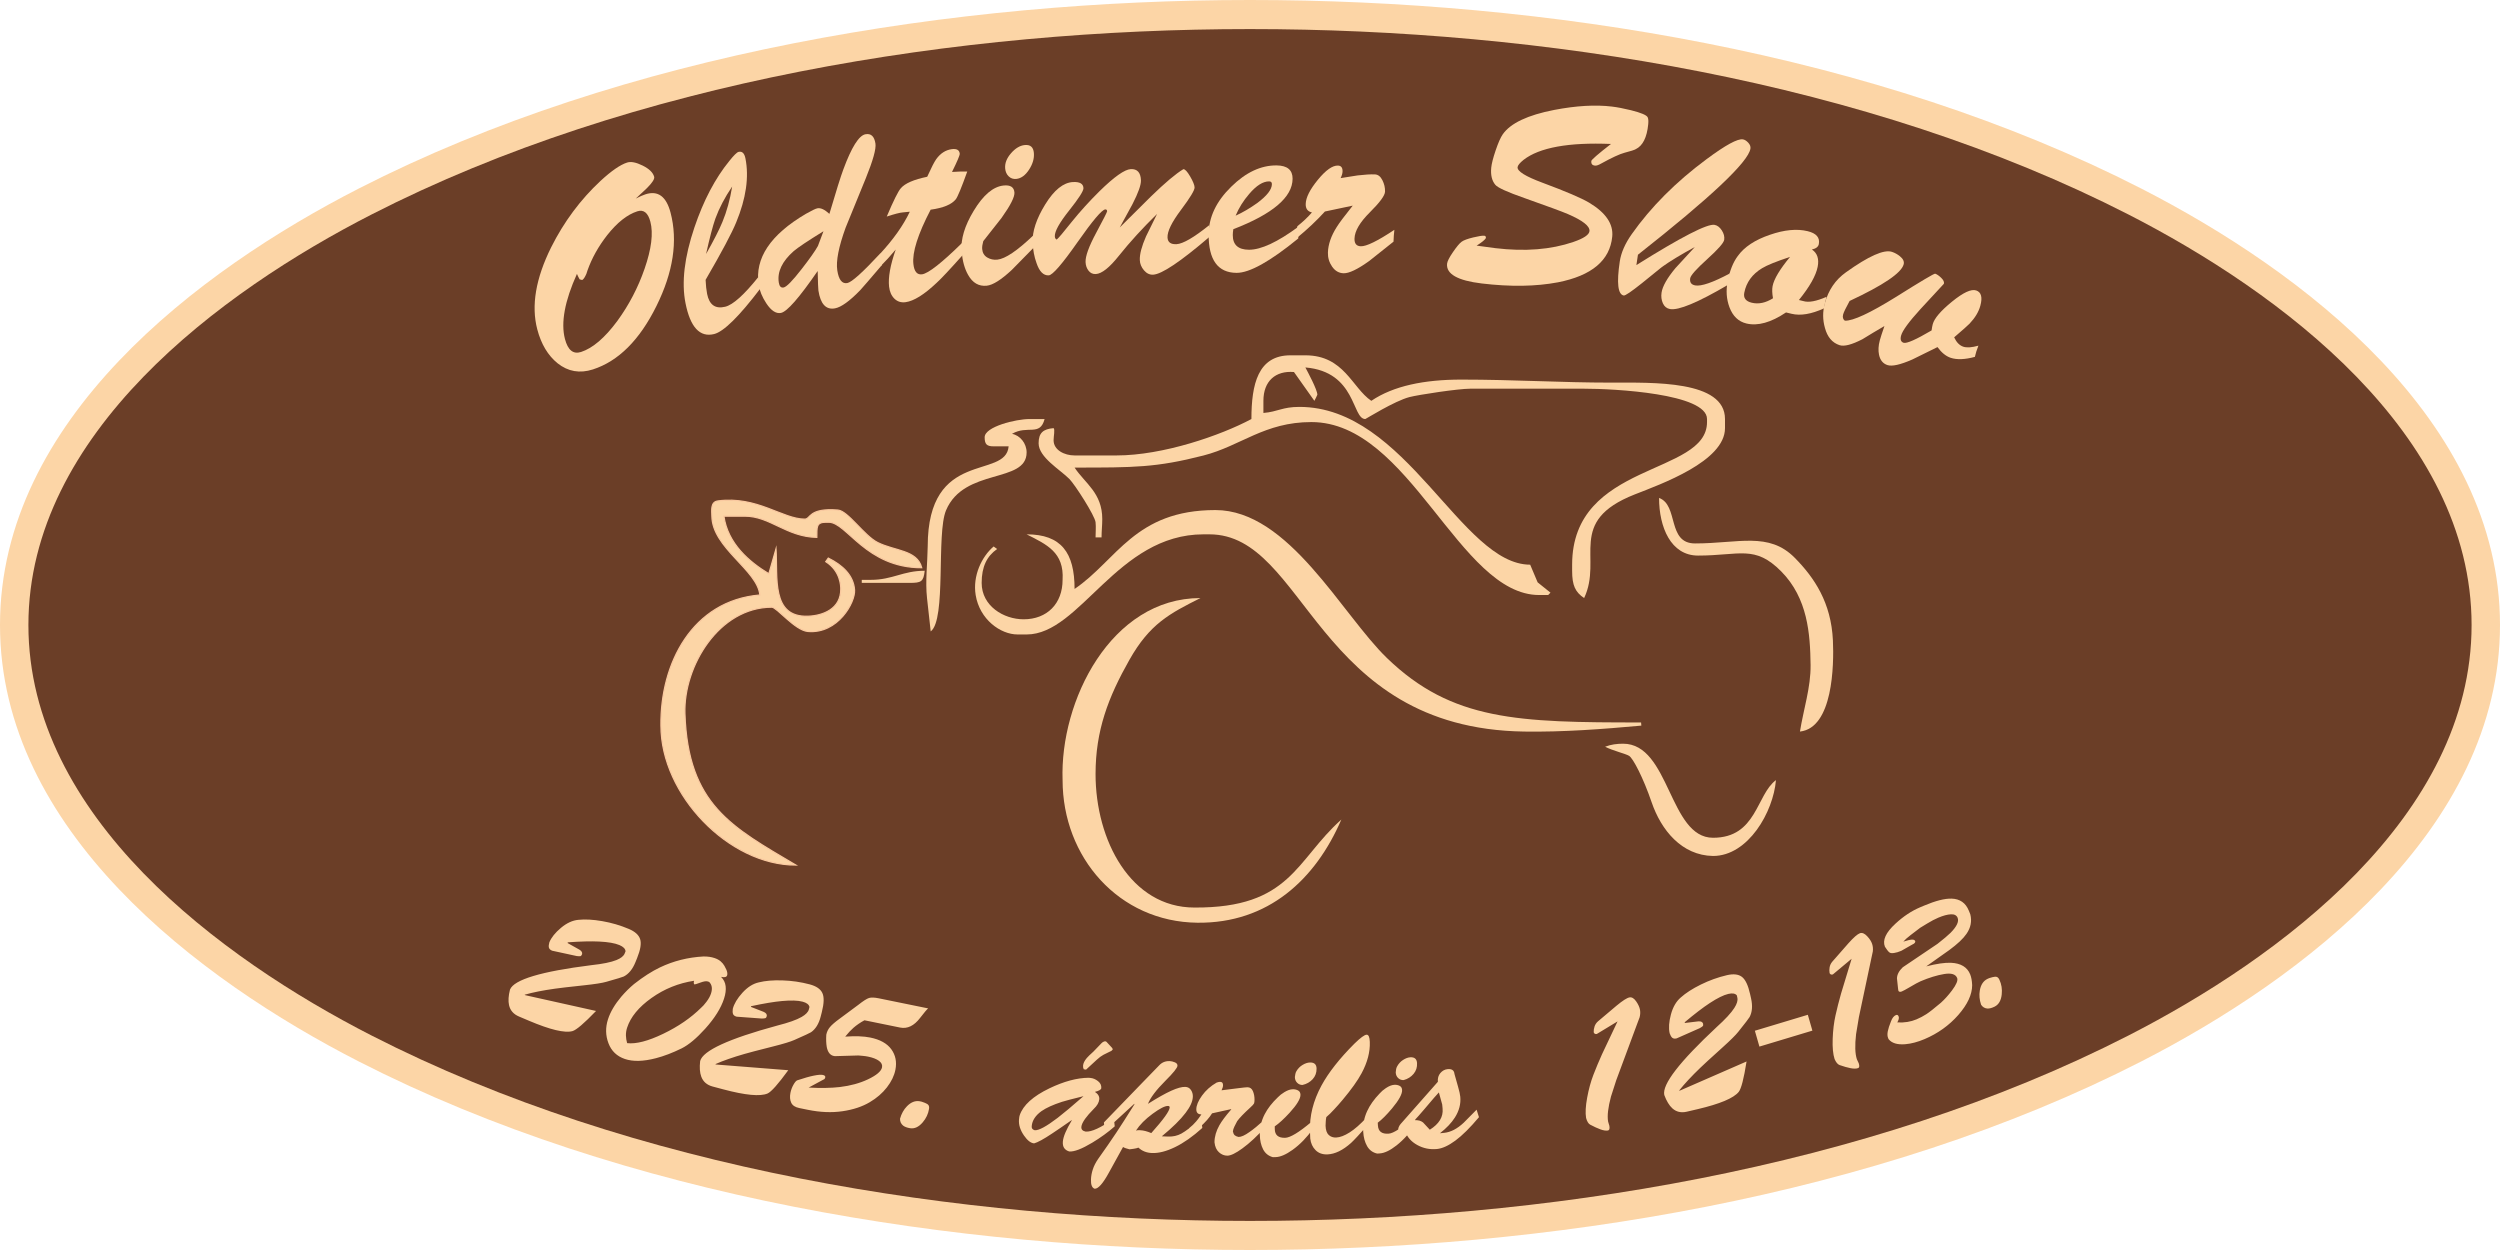 <?xml version="1.0" encoding="UTF-8"?>
<!DOCTYPE svg PUBLIC "-//W3C//DTD SVG 1.1//EN" "http://www.w3.org/Graphics/SVG/1.1/DTD/svg11.dtd">
<!-- Creator: CorelDRAW -->
<svg xmlns="http://www.w3.org/2000/svg" xml:space="preserve" width="150mm" height="75mm" version="1.1" style="shape-rendering:geometricPrecision; text-rendering:geometricPrecision; image-rendering:optimizeQuality; fill-rule:evenodd; clip-rule:evenodd"
viewBox="0 0 15000.02 7500.01"
 xmlns:xlink="http://www.w3.org/1999/xlink"
 xmlns:xodm="http://www.corel.com/coreldraw/odm/2003">
 <defs>
  <style type="text/css">
   <![CDATA[
    .str0 {stroke:#FAC9A0;stroke-width:7.62;stroke-miterlimit:22.926}
    .fil3 {fill:none}
    .fil1 {fill:#6B3E27}
    .fil0 {fill:#FCD5A6}
    .fil2 {fill:#FCD5A6;fill-rule:nonzero}
   ]]>
  </style>
 </defs>
 <g id="Layer_x0020_1">
  <path class="fil0" d="M7500.02 0c-1766.46,0 -3754.26,316.08 -5347.35,1131.16 -966.1,494.29 -2152.67,1389.15 -2152.67,2618.86 0,1229.71 1186.57,2124.55 2152.67,2618.84 1593.09,815.06 3580.88,1131.14 5347.35,1131.14 1766.45,0 3754.26,-316.08 5347.33,-1131.14 966.1,-494.29 2152.67,-1389.13 2152.67,-2618.84 0,-1229.71 -1186.57,-2124.57 -2152.67,-2618.86 -1593.07,-815.06 -3580.87,-1131.16 -5347.33,-1131.16z"/>
  <path class="fil1" d="M7500.02 174.42c1744.28,0 3700.43,309.14 5271.1,1112.74 904.11,462.56 2058.44,1312.46 2058.44,2462.86 0,1150.38 -1154.35,2000.27 -2058.44,2462.82 -1570.67,803.58 -3526.81,1112.74 -5271.1,1112.74 -1744.28,0 -3700.44,-309.16 -5271.12,-1112.74 -904.09,-462.55 -2058.45,-1312.44 -2058.45,-2462.82 0,-1150.4 1154.34,-2000.3 2058.45,-2462.86 1570.67,-803.6 3526.83,-1112.74 5271.12,-1112.74z"/>
  <path class="fil2" d="M3814.55 1191.55c22.8,-11.97 42.34,-20.55 58.58,-25.8 74.59,-24.05 124.69,12.73 150.28,110.3 44.45,169.75 16.14,356.59 -84.94,560.59 -101.07,204 -228.12,330.64 -381.14,379.99 -78.43,25.27 -149.06,12.96 -211.91,-36.96 -57.94,-46.9 -98.57,-114.89 -121.91,-204 -36.99,-141.09 -9.32,-304.71 82.96,-490.89 76.93,-153.66 175.83,-286.78 296.71,-399.37 65.15,-60.12 118.28,-96.8 159.4,-110.04 22.96,-7.41 54.1,-1.36 93.44,18.18 39.34,19.5 62.33,42.01 69.02,67.48 3.32,12.73 -11.02,35.16 -43.03,67.34 -22.48,21.09 -44.98,42.12 -67.46,63.18zm-352.95 451.99c-73.46,162.89 -97.41,293.13 -71.84,390.7 17.52,66.82 49.7,92.68 96.56,77.6 69.8,-22.52 142.26,-84.42 217.36,-185.69 70.18,-96.26 124.74,-200.71 163.71,-313.35 41.35,-119.18 52.99,-213.24 34.92,-282.17 -14.16,-54.11 -40.34,-74.97 -78.61,-62.65 -60.26,19.43 -120.39,66.99 -180.41,142.71 -52.81,67.64 -92.32,138.45 -118.57,212.51 -4.29,15.19 -8.3,25.67 -11.95,31.43 -6.8,13.73 -13.39,22.17 -19.82,25.4l-14.98 -3.81c-5.66,-9.69 -11.1,-20.56 -16.37,-32.68z"/>
  <path class="fil2" d="M4562.11 1731.15c-127.69,168.1 -220.24,259.2 -277.64,273.23 -85.56,20.94 -142.72,-40.87 -171.47,-185.41 -24.67,-124.05 -6.84,-275.48 53.47,-454.26 54.54,-161.53 124.48,-294.59 209.73,-399.16 26.96,-33.75 45.29,-51.8 55.02,-54.19 21.39,-5.23 35.2,7.8 41.42,39.07 22.31,112.2 3.88,240.02 -55.31,383.46 -26.03,64.05 -87.28,179.15 -183.75,345.3 1.58,33.54 4.62,61.66 9.12,84.29 13.09,65.81 49.29,91.44 108.61,76.94 46.69,-11.42 113.32,-71.28 199.87,-179.56 2.46,27.69 6.09,51.12 10.93,70.29zm-169.12 -611.9c-44.17,65.09 -77.78,129.33 -100.88,192.66 -15.61,44.55 -34.19,115.28 -55.72,212.18 46.81,-82.74 79.45,-146.72 97.98,-191.96 26.23,-62.98 45.76,-133.96 58.62,-212.88z"/>
  <path class="fil2" d="M5291.55 1590.29c-72.76,85.43 -116.09,135.59 -129.97,150.56 -63.66,65.77 -114.17,102.17 -151.46,109.2 -54,10.19 -87.26,-25.57 -99.77,-107.27 -1.35,-8.68 -2.76,-47.65 -4.24,-116.82 -110.75,160.91 -184.25,244.79 -220.57,251.65 -29.46,5.54 -58.67,-13.61 -87.62,-57.46 -24.99,-37.86 -40.31,-75.33 -45.97,-112.36 -24.2,-157.9 70.28,-299.51 283.43,-424.83 35.29,-20.09 58.37,-31.15 69.16,-33.19 19.63,-3.7 43.58,7.48 71.81,33.52 39.9,-135.24 67.74,-223.99 83.49,-266.18 49.23,-133.62 93.48,-204.16 132.75,-211.57 33.39,-6.28 53.42,12.35 60.1,55.93 4.84,31.59 -14.39,100.73 -57.63,207.49 -80.01,196.59 -120.43,295.52 -121.23,296.8 -41.93,115.48 -58.62,200.98 -50.11,256.51 8.67,56.62 28.72,81.98 60.14,76.07 26.5,-4.99 92.65,-64.52 198.42,-178.57 2.35,21.98 5.42,45.47 9.27,70.52zm-350.77 -202.82c-94.15,58.08 -153.7,97.87 -178.69,119.37 -69.43,61.26 -99.21,124.03 -89.37,188.29 3.53,22.88 13.12,32.83 28.82,29.86 17.7,-3.33 53.93,-40.41 108.75,-111.24 48.12,-61.75 80.47,-107.62 97.09,-137.62 3.77,-8.57 14.9,-38.09 33.4,-88.66z"/>
  <path class="fil2" d="M5779.5 1526.68c-80.24,90.08 -133.59,146.94 -160.04,170.65 -74.41,70.34 -136.33,108.92 -185.75,115.74 -26.67,3.68 -49.02,-3.26 -67.07,-20.82 -18,-17.55 -28.72,-41.67 -32.17,-72.37 -6.13,-54.82 7.13,-128.98 39.82,-222.54 -32.76,39.02 -62.26,71.46 -88.46,97.32l-3.87 -21.17c-0.85,-7.67 -1.72,-24.26 -2.56,-49.74 80.61,-86.78 140.4,-171.28 179.37,-253.44l-41.71 4.05c-17.9,1.38 -50.08,9.7 -96.53,24.99 40.47,-95.72 68.75,-152.49 84.8,-170.28 24.86,-29.04 77.49,-51.87 157.93,-68.51 24.1,-53.41 42.22,-88.75 54.34,-105.98 25.23,-34.66 56.13,-54.51 92.69,-59.55 29.66,-4.08 45.7,4.83 48.17,26.78 0.98,8.77 -14.48,45.42 -46.41,109.92 32.86,-2.31 63.37,-3.18 91.53,-2.6 -34.39,96.01 -57.3,151.48 -68.67,166.41 -24.62,31.2 -74.95,52.06 -151.06,62.55 -76.81,147.49 -111.31,256.31 -103.47,326.48 5.03,44.94 22.38,65.37 52.04,61.29 37.54,-5.17 118.27,-68.6 242.12,-190.28 0.61,23.27 2.26,46.99 4.96,71.1z"/>
  <path class="fil2" d="M6204.27 1483.58c-75.49,77.68 -119.73,122.74 -132.66,135.17 -64.01,59.88 -114.34,91.69 -151.03,95.48 -47.6,4.92 -84.93,-16.73 -111.97,-64.95 -21.1,-36.67 -34.09,-84.13 -38.98,-142.44 -6,-71.49 18.22,-152.21 72.68,-242.14 57.07,-94.66 116.85,-145.21 179.3,-151.66 40.66,-4.19 62.34,9.65 65,41.55 2.23,26.39 -23.51,77.3 -77.19,152.75 -8.09,10.82 -44.69,57.3 -109.8,139.49 -5.37,19.39 -7.55,35.16 -6.55,47.26 1.93,23.08 12.12,40.07 30.55,50.93 18.41,10.84 38.52,15.16 60.34,12.89 47.59,-4.91 119.54,-53.39 215.83,-145.44 0.22,26.61 1.72,50.32 4.48,71.11zm-56.01 -613.28c33.72,-3.49 52.06,12.37 55.01,47.56 2.76,33 -6.94,66.44 -29.08,100.35 -22.16,33.92 -47.61,52.36 -76.38,55.34 -17.83,1.83 -33.02,-3.24 -45.55,-15.28 -12.49,-12 -19.59,-27.94 -21.26,-47.74 -2.57,-30.78 9.12,-61.1 35.12,-90.97 25.99,-29.86 53.38,-46.29 82.14,-49.26z"/>
  <path class="fil2" d="M7256.3 1421.73c-173.25,148.27 -285.73,223.73 -337.47,226.39 -20.88,1.09 -39.18,-7.67 -54.92,-26.21 -15.73,-18.52 -24.06,-38.83 -24.98,-60.91 -1.49,-35.3 10.99,-82.93 37.38,-142.94 5.47,-12.41 27.51,-57.24 66.15,-134.44 -87.14,85.22 -163.4,168.77 -228.77,250.66 -56.81,71.46 -103.16,108.16 -138.95,110.01 -17.92,0.92 -32.41,-5.81 -43.49,-20.18 -11.06,-14.34 -16.99,-31.47 -17.84,-51.34 -1.47,-35.3 19.74,-93.87 63.66,-175.76 43.95,-81.87 65.83,-125.06 65.64,-129.45 -0.34,-7.73 -3.97,-11.41 -10.94,-11.06 -19.91,1.03 -75.7,66.94 -167.44,197.72 -91.73,130.8 -149.01,196.78 -171.92,197.97 -31.82,1.64 -56.28,-23.08 -73.38,-74.18 -13.51,-36.93 -21.22,-77.97 -23.11,-123.23 -2.76,-66.19 22.45,-142.41 75.66,-228.65 53.22,-86.25 108.69,-130.85 166.37,-133.83 40.8,-2.11 61.75,10.1 62.86,36.58 0.7,16.55 -28.09,61.45 -86.35,134.67 -58.21,73.22 -86.73,124.72 -85.48,154.55 0.41,9.91 4.16,16.36 11.26,19.29 9.7,-7.13 40.08,-42.96 91.23,-107.55 49.28,-61.13 104.56,-122.04 165.8,-182.7 88.13,-86.36 150.58,-130.5 187.38,-132.4 38.8,-1.99 59.17,20.18 61.11,66.52 1.16,27.59 -15.78,75.45 -50.81,143.6 -25.98,46.69 -51.43,93.35 -76.38,139.97 62.21,-61.81 124.43,-123.63 186.65,-185.44 85.24,-82.92 150.27,-137.69 195,-164.32 9.93,-0.51 23.5,14 40.68,43.52 17.2,29.53 26.08,51.47 26.7,65.8 0.7,16.56 -26.58,61.64 -81.82,135.27 -55.25,73.64 -82.09,128.61 -80.59,165.05 1.21,28.71 19.22,42.12 54.05,40.33 38.79,-1.99 104.47,-40.19 197.08,-114.65 -1.01,23.28 -1.02,47.06 -0.02,71.34z"/>
  <path class="fil2" d="M7789.5 1430.8c-169.04,138.1 -292.41,206.88 -370.07,206.37 -112.54,-0.73 -168.4,-77.88 -167.58,-231.44 0.55,-102.73 45.85,-197.98 135.97,-285.77 87.11,-85.6 177.46,-128.09 271.08,-127.48 64.72,0.44 96.94,27.16 96.66,80.16 -0.59,110.48 -119.13,211.33 -355.65,302.59 -2.08,13.24 -3.12,24.85 -3.19,34.78 -0.31,58.55 31.91,88.03 96.63,88.46 72.7,0.46 172.06,-45.84 298.03,-138.92 -1.13,24.31 -1.76,48.05 -1.88,71.25zm-375.72 -136.68c42.94,-19.59 85.88,-44.7 128.87,-75.38 58.99,-43.8 88.58,-81.72 88.74,-113.74 0.08,-11.04 -5.39,-16.62 -16.33,-16.69 -36.87,-0.23 -76.83,24.9 -119.92,75.45 -35.08,40.64 -62.2,84.09 -81.36,130.36z"/>
  <path class="fil2" d="M8361.09 1449.98c-89.83,71.86 -138.31,110.43 -145.45,115.68 -70.26,50.48 -121.81,75.1 -154.67,73.9 -27.87,-1.03 -50.61,-14.3 -68.32,-39.8 -17.66,-25.54 -26.03,-53.74 -25.11,-84.67 1.47,-48.55 18.92,-99.31 52.38,-152.23 14.66,-23.79 46.82,-66.82 96.51,-129.1l-166.94 35.3c-48.44,53.49 -104.85,106.67 -169.19,159.57l-0.84 -21.57c0.22,-7.75 1.71,-24.26 4.45,-49.57 34.7,-27.45 63.94,-55.14 87.68,-83.01 -25.72,-5.33 -38.18,-22.38 -37.33,-51.08 1.16,-38.66 25.5,-86.95 73.09,-144.89 47.56,-57.93 87.75,-86.29 120.6,-85.09 18.94,0.7 28.04,12.65 27.34,35.83 -0.32,11.04 -4.19,24.16 -11.62,39.37 34.02,-5.38 68.06,-10.77 102.1,-16.16 43.02,-5.05 77.45,-7.09 103.31,-6.14 18.94,0.7 34.02,12.3 45.31,34.82 11.28,22.53 16.57,45.38 15.87,68.56 -0.67,23.18 -31.06,64.63 -91.15,124.31 -60.06,59.67 -90.78,112.15 -92.11,157.43 -0.9,29.81 11.61,45.19 37.47,46.15 33.85,1.24 101.08,-31.67 201.73,-98.72 -2.68,23.13 -4.38,46.83 -5.11,71.11z"/>
  <path class="fil2" d="M9665.97 863.74c-254.39,-10.48 -429.29,21.33 -524.68,95.46 -22.82,18.39 -34.75,33.07 -35.83,44.04 -2.35,24.18 47.24,55.1 148.72,92.83 141.14,52.46 234.92,92.6 281.29,120.35 99.36,59.68 145.36,127.43 137.98,203.21 -13.91,142.78 -122.47,234.21 -325.72,274.3 -132.68,25.2 -285.15,27.5 -457.43,6.87 -144.57,-17.34 -213.86,-56.76 -207.87,-118.26 1.38,-14.27 13.17,-37.57 35.37,-69.94 22.17,-32.32 39.46,-53.02 51.87,-62.09 12.39,-9.06 35.52,-17.69 69.39,-25.85 33.83,-8.17 56.2,-11.6 67.09,-10.29 6.94,0.82 9.97,5.61 9.12,14.42 -6,10.4 -24.51,25.4 -55.47,45.02 51.38,7.27 88.96,12.31 112.72,15.17 177.23,21.23 333.21,8.81 467.92,-37.29 62.18,-21.42 94.33,-43.11 96.48,-65.07 2.89,-29.67 -40.35,-63.75 -129.77,-102.23 -31.72,-13.8 -118.74,-45.89 -261.09,-96.28 -101.71,-35.51 -159.76,-61.92 -174.08,-79.2 -20.64,-24.67 -28.82,-58.99 -24.55,-102.91 2.36,-24.19 11.25,-58.94 26.68,-104.32 15.44,-45.37 29.56,-77.3 42.37,-95.76 46.59,-66.63 149.49,-115.41 308.77,-146.34 131.67,-25.3 247.04,-32.05 346.05,-20.19 32.66,3.92 71.02,11.28 115.04,22.11 59.66,14.93 92.85,28.9 99.6,41.93 4.19,8.29 5.35,22.33 3.41,42.09 -7.71,79.07 -32.59,128.86 -74.66,149.37 -7.47,4.68 -30.2,11.93 -68.23,21.84 -28.81,7.64 -75.48,29.29 -140.07,64.89 -15.9,9.19 -28.29,13.25 -37.24,12.19 -15.84,-1.9 -22.96,-11.08 -21.34,-27.56 0.73,-7.68 40.14,-41.86 118.16,-102.51z"/>
  <path class="fil2" d="M10366.88 1709.75c-180.31,105.71 -296.01,153.9 -347.13,144.52 -19.64,-3.61 -33.82,-15.17 -42.51,-34.69 -8.7,-19.5 -11.34,-40.71 -7.95,-63.6 5.71,-38.16 33.51,-87.34 83.63,-147.55 3.59,-3.82 42.2,-46 116.28,-126.46 -83.2,45.18 -148.96,85.17 -197.56,119.92 -39.86,31.88 -80.02,64.25 -120.01,97.2 -63.89,50.98 -100.38,75.63 -109.21,73.99 -35.12,-6.44 -43.14,-74.53 -23.76,-204.23 7.79,-52.31 31.55,-106.73 71.28,-163.24 115.28,-163.59 264.89,-313.59 448.76,-450.02 114.7,-85.29 187.75,-125.07 219.2,-119.3 10.79,2 21.41,8.7 31.81,20.14 10.41,11.43 14.73,23.13 12.94,35.11 -11.89,79.56 -236.87,291.86 -675.01,636.88l-9.27 62.11c269.49,-168.82 425.87,-249.3 469.09,-241.36 16.69,3.09 31.2,14.14 43.5,33.19 12.29,19.05 17.07,37.85 14.3,56.37 -2.76,18.51 -36.83,57.32 -102.18,116.43 -65.36,59.09 -99.34,97.38 -101.93,114.8 -3.58,23.97 6.42,38.13 29.98,42.49 36.39,6.66 106.11,-17.49 209.2,-72.44 -5.54,23.6 -10.04,46.85 -13.45,69.74z"/>
  <path class="fil2" d="M10944.14 1850.1c-76.12,34.73 -140.95,45.61 -194.47,32.67 -10.71,-2.58 -21.89,-5.3 -33.56,-8.11 -90.41,60.66 -169.67,82.73 -237.81,66.24 -47.67,-11.52 -81.54,-44.02 -101.59,-97.51 -18,-48.44 -21.59,-100.17 -10.75,-155.24 12.53,-63.68 32.64,-114.19 60.39,-151.57 39.34,-54.92 103.77,-97.55 193.33,-127.92 86.42,-29.96 161.74,-37.17 225.94,-21.64 52.57,12.73 75.01,38.53 67.33,77.63 -3.17,16.19 -17.03,26.98 -41.54,32.34 32.43,21.71 43.99,56.16 34.6,103.92 -10.45,53.16 -47.97,119.55 -112.55,199.19l26.27 6.36c31.68,9.93 78.22,1.36 139.6,-25.6 -7.26,26.53 -12.33,49.6 -15.19,69.24zm-203.78 -308.77c-82.84,27.45 -138.77,50.09 -167.78,67.95 -58.96,35.48 -94.6,84.51 -106.91,147.11 -6.17,31.3 8.78,51.31 44.78,60.01 40.86,9.89 83.41,0.98 127.59,-26.77 -5.41,-29.58 -6.19,-54.09 -2.35,-73.52 8.26,-42.08 43.17,-100.34 104.67,-174.78z"/>
  <path class="fil2" d="M11849.23 2141.31c-59.42,16.07 -107.71,17.92 -144.94,5.6 -28.63,-9.52 -55.07,-30.96 -79.31,-64.36 -50.35,24.8 -100.69,49.62 -151.04,74.44 -71.9,31.52 -121.69,42.68 -149.35,33.49 -26.71,-8.82 -43.5,-29.39 -50.42,-61.66 -5.47,-26 -3.92,-54.9 4.63,-86.65 4.86,-18 14.13,-46.62 27.84,-85.9 -44.34,25.68 -88.35,52 -131.98,79.03 -63.99,32.98 -109.81,44.88 -137.49,35.72 -43.89,-14.56 -73.08,-49.03 -87.53,-103.38 -13.96,-48.45 -14.25,-97.53 -0.85,-147.28 21.37,-79.39 63.58,-141.49 126.59,-186.31 136.5,-97.71 228.62,-138.67 276.33,-122.85 17.18,5.69 33.01,14.39 47.52,26.13 19.67,15.74 27.22,32.08 22.65,49.01 -13.96,51.86 -122.01,124.98 -324.17,219.41 -22.45,40.97 -35.4,67.79 -38.83,80.49 -4.55,16.94 -1.21,29.58 10.06,37.94 48.26,2.16 150.43,-45.26 306.49,-142.24 151.37,-95.11 229.95,-141.68 235.66,-139.8 10.48,3.47 22.55,11.81 36.15,24.96 13.6,13.17 18.97,25.05 16.13,35.62 -47.05,51.26 -93.99,101.98 -140.78,152.2 -69.38,76.15 -108.05,129.07 -116.03,158.68 -6.27,23.29 -1.31,37.61 14.93,43 18.1,6 74.13,-18.65 168.02,-73.99 2.1,-15.44 4.43,-27.94 6.99,-37.47 9.42,-34.95 47.78,-79.86 115.07,-134.81 67.28,-54.92 115.72,-77.51 145.28,-67.69 30.56,10.12 38.98,40.55 25.28,91.4 -9.97,37.03 -31.64,73.08 -65,108.16 -10.09,10.46 -40.84,37.76 -92.21,81.82 13.77,29.93 32.09,48.69 55,56.28 20.99,6.96 51.17,4.87 90.57,-6.3 -9.7,24.46 -16.79,46.91 -21.26,67.31z"/>
  <g id="_2181869903696">
   <path class="fil0" d="M7508.54 2514.22c-183.58,98.32 -530.97,218.46 -809.3,218.46l-251.78 0c-60.61,0 -125.9,-32.16 -125.9,-91.03 0,-24.28 9.36,-64.62 0,-72.82 -62.59,5.27 -89.91,28.48 -89.91,91.03 0,83.72 129.25,158.13 184.43,213.82 34.48,34.83 152.98,220.54 157.28,259.52 3.24,29.51 0,60.68 0,91.03l35.96 0c0,-37.88 4.32,-73.19 4.32,-109.61 0,-157.37 -103.18,-213.89 -166.18,-309.12 357.07,0 490.69,0.04 773.59,-72.54 224.22,-57.52 365.13,-200.53 647.17,-200.53 591.29,0 885.88,1037.71 1366.8,1037.71l53.97 0 13.98 -14.16 -77.13 -61.92 -44.76 -105.98c-413.58,0 -743.07,-946.68 -1384.8,-946.68 -103.07,0 -128.62,29.08 -215.81,36.4 0,-24.28 0,-36.4 0,-72.82 0,-118.01 72.24,-182.04 183.41,-172.81l122.34 172.81c0.27,-0.35 17.96,-33.96 17.96,-36.4 0,-30.14 -57.34,-135.98 -71.93,-163.85 306.67,25.82 278.46,309.49 359.69,309.49 2.39,0 176.02,-108.98 265.35,-131.89 55.38,-14.2 292.94,-50.17 364.11,-50.17l683.4 0c180.04,0 737.36,29.06 737.36,182.06l0 18.21c0,322.19 -809.31,235.64 -809.31,855.65l0 36.42c0,88.9 18.92,127.92 71.95,163.85 113.73,-239.97 -108.32,-459.44 303.17,-621.58 156.72,-61.74 542.08,-198.4 542.08,-397.94l0 -54.61c0,-233.6 -432.12,-218.46 -683.38,-218.46 -299.73,0 -580.33,-18.21 -899.24,-18.21 -220.41,0 -406.53,37.29 -539.52,127.43 -116.16,-78.73 -162.8,-273.07 -395.66,-273.07l-89.91 0c-194.22,0 -233.8,173.13 -233.8,382.31z"/>
   <path class="fil0" d="M6447.46 3533.72c0,-218.04 -80.05,-327.7 -287.76,-327.7 121.07,61.24 225.9,108.09 215.83,273.09 0,142.48 -93.05,236.67 -233.8,236.67 -120.08,0 -251.79,-80.01 -251.79,-218.46 0,-97.52 31.84,-160.89 92.91,-203.3l-20.98 -15.18c-71.35,60.61 -126.68,175.64 -107.9,291.3 23.74,146.16 148.65,236.67 251.8,236.67l53.93 0c322.05,0 543.36,-600.79 1061.1,-600.79l35.96 0c581.03,0 632.95,1164.6 1888.35,1183.35 234.48,3.51 468.77,-14.46 703.06,-35.67l-1.67 -18.94c-736.66,0 -1134.17,-9.23 -1524.58,-386.45 -271.06,-261.92 -588.98,-887.93 -1029.19,-887.93 -484.15,0 -591.17,301.1 -845.27,473.34z"/>
   <path class="fil0 str0" d="M4271.35 3096.8c2.25,190.69 275.54,324.86 287.76,473.34 -404.97,34.1 -597.8,410.09 -593.49,782.83 0,417.09 408.6,837.44 809.3,837.44 -383.83,-227.88 -647.83,-360.7 -665.44,-910.26 -9.05,-282.49 204.06,-637.19 521.56,-637.19 29.59,0 138.79,138.75 215.81,145.62 180.07,16.08 285.64,-175.05 280.42,-248.65 -6.17,-87.3 -70.48,-148 -157.52,-191.3l-15 21.24c89.13,57.09 89.73,146.37 89.93,163.85 1.44,120.37 -108.13,161.09 -197.83,163.85 -221.19,6.8 -179.84,-233.98 -190.8,-404.34l-42.99 149.46c-117.14,-70.57 -246.73,-180.44 -269.76,-345.89l125.88 0c151.63,0 248.32,123.3 431.62,127.43 1.3,-58.34 -5.86,-91.03 53.95,-91.03l18 0c108.31,0 222.7,273.09 557.51,273.09 -28.25,-107.09 -162.02,-99.45 -264.46,-151.03 -82.28,-41.41 -177.8,-190.08 -239.1,-194.88 -176.56,-13.81 -161.64,54.61 -197.83,54.61 -134.13,0 -285.82,-140.18 -521.56,-109.22 -45.56,5.96 -36.34,58.69 -35.96,91.03z"/>
   <path class="fil0" d="M6375.53 4680.68c0,462.49 336.82,850.76 809.28,855.65 424.62,4.39 708.33,-259.8 863.27,-618.98 -273.82,243.64 -303.31,530.84 -881.25,527.95 -382.47,0 -593.47,-403.54 -593.47,-801.04 0,-261 75.59,-459.81 203.57,-685.99 121.79,-215.24 240.19,-276.86 425.87,-369.91 -537.47,0 -844.52,618.18 -827.27,1092.32z"/>
   <path class="fil0" d="M10188.19 3333.47c250.43,0 340.47,-65.65 499.4,95.25 158.69,160.67 173.59,373.47 175.93,561.89 1.63,132.91 -42.57,265.83 -63.84,398.76 198.17,-21.93 204.6,-398.39 197.83,-546.16 -10.45,-227.83 -111.12,-377.01 -229.02,-496.4 -155.85,-157.8 -337.3,-86.16 -598.27,-86.16 -169.12,0 -97.07,-229.57 -215.83,-273.09 0,174.86 70.25,345.91 233.8,345.91z"/>
   <path class="fil0" d="M5907.94 2623.46c0,41.95 12.51,54.61 53.93,54.61l89.93 0c-16.65,202.66 -485.56,8.95 -485.56,600.77 -1.38,103.33 -15.27,208.71 -4.09,310.01 7.36,66.58 14.71,133.16 22.06,199.73 94.72,-70.24 33.03,-586.12 91.89,-726.21 108.34,-257.88 483.6,-159.98 483.6,-347.9 0,-53.95 -39.07,-102.49 -87.75,-111.35 93.53,-54.7 167.5,17.86 195.68,-88.9l-89.93 0c-82.71,0 -269.76,45.93 -269.76,109.24z"/>
   <path class="fil0" d="M9630.68 4480.41c44.37,23.3 123.48,41.91 143.89,54.63 24.11,15 84.59,130.65 135.4,278.88 56.85,165.78 179.56,318.73 368.15,321.89 210.94,0 361.95,-263.92 377.66,-455.13 -118.57,87.94 -114.9,345.89 -377.66,345.89 -264.2,0 -258.82,-564.35 -539.52,-564.35 -36.9,0 -73.18,4.57 -107.92,18.19z"/>
   <path class="fil0" d="M5224.51 3479.11l-53.93 0 0 18.21 287.73 0c69.07,0 82.81,-7.03 89.93,-72.82 -131.44,0 -192.27,54.61 -323.73,54.61z"/>
  </g>
  <path class="fil3" d="M7500.02 574.31c1549.19,0 3286.57,274.57 4681.58,988.3 803,410.82 1828.23,1165.66 1828.23,2187.41 0,1021.73 -1025.25,1776.56 -1828.23,2187.37 -1395,713.71 -3132.38,988.3 -4681.58,988.3 -1549.2,0 -3286.59,-274.59 -4681.6,-988.3 -802.98,-410.81 -1828.23,-1165.64 -1828.23,-2187.37 0,-1021.75 1025.23,-1776.59 1828.23,-2187.41 1395,-713.73 3132.39,-988.3 4681.6,-988.3z"/>
  <path class="fil2" d="M3147.62 5968.31l3.64 2.77 425.13 94.66c-71.25,74.08 -118.6,114.56 -141.85,120.98 -46.33,12.49 -132.9,-8.13 -259.7,-61.82l-61.04 -25.84c-32.54,-13.78 -52.4,-36.41 -59.53,-67.87 -5.69,-25.17 -3.76,-56.44 5.8,-93.86 24.12,-59.66 186.39,-108.4 486.78,-146.16 68.92,-7.41 119.53,-17.67 151.85,-30.8 26.57,-10.69 42.92,-23.69 49.09,-38.95l5.47 -13.52c-1.04,-15.07 -13.28,-27.57 -36.5,-37.41 -27.29,-11.55 -67.91,-18.59 -122.06,-21.19 -47.88,-2.41 -110.44,-0.86 -187.72,4.62l-1.69 4.17c34.55,18.68 58.33,32 71.41,39.98 13.05,7.97 18.3,17.09 15.73,27.38 -2.81,6.94 -6.15,10.8 -10.06,11.58 -3.88,0.8 -11.15,0.58 -21.75,-0.68l-147.85 -32.11c-10.84,-4.59 -17.28,-10.78 -19.31,-18.54 -2.01,-7.76 -1.16,-18.18 2.5,-31.26 11.8,-29.12 35.1,-58.25 69.91,-87.4 34.82,-29.14 69.9,-45.17 105.23,-48.1 39.84,-4.28 87.4,-1.59 142.69,8 55.28,9.6 108.36,25.15 159.22,46.69 37.3,15.79 59.95,36.35 67.98,61.71 8.01,25.33 1.93,62.97 -18.27,112.94l-10.11 24.98c-17.11,42.31 -40.62,70.97 -70.48,85.95 -6.05,3.12 -41.17,13.85 -105.7,32.04 -24.04,6.89 -66.84,13.57 -128.06,20.15 -97.98,10.52 -157.38,17.47 -178.54,20.7 -72.19,10.07 -132.85,22.17 -182.21,36.21zm1016.81 -83.67c-93.5,14.22 -178.64,48.67 -255.44,103.33 -76.83,54.68 -125.61,114.09 -146.36,178.24 -5.08,15.7 -7.41,31.31 -7.04,46.86 0.4,15.56 2.82,30.82 7.23,45.77 53.63,6.28 125.76,-12.42 216.41,-56.06 90.65,-43.65 166.65,-95.82 228.14,-156.87 8.33,-6.68 18.99,-18.7 31.82,-35.69 12.9,-17.19 21.87,-33.54 27,-49.39 9.46,-29.23 5.75,-52.45 -11.23,-69.26l-8.37 -2.85c-9.05,-3.07 -23.88,-0.76 -44.54,6.88 -20.63,7.64 -32.46,11.35 -35.47,11.12 -4.66,-4.74 -5.37,-12.1 -2.15,-22.08zm161.83 -23.51c15.82,15.63 25.02,34.36 27.61,56.22 2.61,21.83 -0.58,46.65 -9.58,74.46 -18.44,57.03 -56.03,117.07 -112.75,180.14 -51.87,57.57 -99,96.97 -141.43,118.22 -54.24,26.7 -105.83,46.41 -154.77,59.11 -75.16,19.62 -137.1,21.19 -185.88,4.67 -48.07,-16.27 -80.99,-47.77 -98.7,-94.52 -17.74,-46.74 -18.66,-94.71 -2.76,-143.89 14.3,-44.2 40.89,-89.39 79.79,-135.54 24.75,-28.78 50.35,-54.13 76.76,-76.03 54.92,-43.12 106.58,-76.24 155.04,-99.39 81.36,-38.87 168.46,-60.78 261.28,-65.75 24.83,-0.28 46.99,2.88 66.51,9.47 14.62,4.95 26.66,11.41 36.07,19.32 9.41,7.96 17.08,17.08 23.03,27.39 5.94,10.32 9.97,18.21 12.06,23.65 5.59,13.76 7.01,24.92 4.25,33.49 -3.46,10.69 -15.63,13.67 -36.53,8.98zm-34.43 523.73l3.97 2.23 433.81 34.19c-60.67,83.35 -102.16,130.1 -124.33,139.71 -44.22,18.85 -132.74,10.57 -265.54,-24.84l-63.92 -17.04c-34.07,-9.09 -56.76,-28.71 -68.04,-58.88 -9.02,-24.14 -11.29,-55.4 -6.84,-93.79 15.92,-62.48 170.13,-133.5 462.65,-213.02 67.28,-16.99 116.03,-34.25 146.28,-51.78 24.89,-14.32 39.36,-29.48 43.42,-45.46l3.61 -14.16c-3.05,-14.79 -16.84,-25.46 -41.15,-31.94 -28.58,-7.62 -69.78,-8.91 -123.76,-3.89 -47.75,4.33 -109.52,14.62 -185.34,30.89l-1.11 4.35c36.72,13.67 62.07,23.54 76.08,29.61 13.99,6.06 20.42,14.38 19.24,24.93 -1.84,7.25 -4.63,11.55 -8.4,12.87 -3.73,1.33 -10.96,2.13 -21.63,2.39l-150.77 -11.09c-11.33,-3.04 -18.56,-8.25 -21.6,-15.67 -3.03,-7.41 -3.59,-17.84 -1.7,-31.3 7.77,-30.53 26.97,-62.64 57.54,-96.41 30.6,-33.73 63.21,-54.54 97.79,-62.37 38.9,-9.82 86.37,-13.83 142.44,-12.07 56.04,1.75 110.69,9.72 163.96,23.93 39.05,10.42 64.26,27.6 75.59,51.6 11.34,23.96 10.35,62.11 -2.98,114.43l-6.66 26.17c-11.29,44.32 -30.74,75.99 -58.32,95.02 -5.57,3.94 -38.91,19.48 -100.41,46.55 -22.88,10.19 -64.4,22.8 -124.16,37.9 -95.64,24.16 -153.56,39.37 -174.07,45.53 -70.16,20.09 -128.64,40.58 -175.65,61.41zm779.23 -165.07c60.73,-4.45 110.9,-2.62 150.48,5.46 59.01,12.03 101.18,35.58 126.53,70.6 25.34,35.04 33.49,75.77 24.46,122.15 -7.04,36.1 -24.04,71.49 -51.02,106.19 -26.97,34.69 -61.16,64.27 -102.61,88.72 -44.9,26.85 -99.5,44.99 -163.83,54.44 -64.33,9.45 -133.55,6.63 -207.68,-8.51l-51.82 -10.59c-24.46,-4.99 -40.55,-15.54 -48.22,-31.85 -7.67,-16.31 -9.26,-35.98 -4.77,-58.99 3.34,-17.11 9.29,-33.33 17.88,-48.61 8.59,-15.26 16.12,-24.09 22.62,-26.77 41.62,-13.9 74.91,-23.37 99.8,-28.26 24.94,-5.04 42.78,-6.38 53.57,-4.18 11.53,2.35 16.55,7.2 15.12,14.58 -1.43,7.36 -5.32,11.93 -11.64,13.71l-87.85 47.53c71.81,3.94 134.15,2.87 186.95,-3.2 63.62,-7.67 119.73,-23.02 168.38,-46.01 51.94,-24.63 80.2,-48.73 84.8,-72.28 2.86,-14.73 -3.22,-27.66 -18.26,-38.77 -15.05,-11.09 -36.97,-19.6 -65.76,-25.47 -9.34,-1.91 -19.7,-3.47 -31.11,-4.46 -11.38,-1.15 -20.37,-2.04 -27.03,-2.42l-141.12 4.09 -10.79 -2.19c-19.72,-6.32 -32.32,-24.21 -37.79,-53.65 -3.48,-20.64 -4.35,-44.94 -2.62,-72.91 3.29,-16.94 10.55,-32.11 21.78,-45.51 11.22,-13.43 29.91,-29.7 56.1,-48.85l114.17 -84.67c30.07,-23.72 51.64,-37.5 64.74,-41.33 13.09,-3.84 32.23,-3.18 57.42,1.95l21.6 4.41 275.25 56.2c-8.01,6.59 -24.09,25.71 -48.14,56.97 -36.22,47.54 -76.28,66.94 -120.19,57.97l-213.75 -43.64c-25.09,13.66 -47.11,28.68 -66.01,45.13 -14.44,12.54 -30.99,30.22 -49.64,53.02zm478.62 397.38c10.52,3.99 17.63,8.55 21.24,13.88 3.66,5.17 4.76,12.58 3.27,22.21 -4.62,29.84 -17.35,56.87 -38.16,81.07 -23.58,27.54 -48.79,39.24 -75.6,34.9 -18.14,-2.93 -32.18,-8.25 -42.12,-15.94 -12.48,-10.57 -18.56,-24.09 -18.19,-40.96 8.34,-30 22.23,-54.94 41.65,-74.81 23.84,-24.43 49.16,-34.41 75.98,-30.08 8.68,1.41 15.64,3.29 20.85,5.65 5.22,2.37 8.9,3.73 11.08,4.08zm951.34 -40.1c-66.13,16.19 -109.39,27.56 -129.83,34.1 -52.95,17.32 -93.5,35.7 -121.59,55.15 -36.75,26.25 -56.54,56.56 -59.35,90.99 -0.56,6.74 0.68,11.93 3.7,15.58 3,3.65 7.74,6.51 14.2,8.56 24.13,2.06 69.97,-22.65 137.5,-74.14 35.37,-27.11 87.16,-70.52 155.37,-130.24zm68.39 -25.78c18.89,12.14 27.61,26.84 26.22,44.06 -0.81,9.73 -3.98,19.43 -9.57,29.13 -5.57,9.69 -13.14,19.03 -22.72,28.01 -23.3,23.62 -40.75,43.6 -52.4,59.95 -14.14,19.88 -21.75,36.19 -22.79,48.9 -1.22,14.97 7.21,24.35 25.33,28.17 35.1,3 91.72,-23.04 169.86,-78.14l5.03 46.76c-39.7,35.05 -84.72,67.73 -135.07,98.08 -62.71,37.57 -108.71,55.12 -137.96,52.61 -13.64,-4.17 -23.77,-11.06 -30.33,-20.67 -6.58,-9.6 -9.2,-22.64 -7.86,-39.09 2.39,-29.2 20.2,-71.39 53.42,-126.56l0.19 -2.25c-51.94,36.24 -91.53,63.38 -118.94,81.38 -50.23,33.39 -85.89,52.92 -107.17,58.64 -19.92,-1.7 -40.19,-17.39 -60.76,-47.02 -22.55,-32.82 -32.48,-64.57 -29.97,-95.25 1.11,-13.46 2.57,-22.39 4.4,-26.76 20.37,-60.03 79.63,-113.73 177.77,-161.09 86.62,-41.58 164.93,-62.76 234.95,-63.54l10.98 0.94c16.07,1.38 31.4,7.76 45.92,19.19 14.54,11.42 21.12,25.36 19.77,41.81 -0.73,9 -13.5,16.57 -38.3,22.74zm73.87 -295.68l28.42 30.7c2.68,3.25 4.14,5.62 4.4,7.15 0.24,1.52 0.32,2.67 0.27,3.42 -3.29,4.24 -5.92,7.01 -7.88,8.37 -1.94,1.35 -7.12,3.91 -15.9,7.68 -8.78,3.77 -19.33,9.09 -32.04,15.91 -12.53,6.83 -25.64,16.44 -38.99,28.86 -22.28,20.15 -43.97,40.14 -65.32,60.18l-13.8 -2.32c-3.36,-6.32 -4.78,-13.59 -4.09,-21.82 1.16,-14.24 8.66,-29.41 22.51,-45.74 6.52,-7.74 19.71,-20.54 39.6,-38.44 3.96,-3.43 16.02,-15.96 36.21,-37.58 9.69,-10.47 16.09,-16.71 19.19,-18.72 6.22,-3.98 11.54,-5.97 15.92,-5.6 4.4,0.38 8.23,3.16 11.5,7.95zm244.49 367.42c57.17,-36.09 103.67,-62.27 139.53,-78.52 35.85,-16.26 64.04,-23.99 84.6,-23.18 14.66,0.57 25.99,6.85 33.99,18.8 7.99,11.95 11.72,25.45 11.16,40.46 -1.04,27.77 -15.46,59.88 -43.26,96.37 -30.9,40.87 -78.56,87.84 -142.98,140.93 17.61,0.7 30.09,1.19 37.4,1.47 29.34,1.15 56,-4.77 80,-17.9 23.98,-12.98 63.66,-42.78 119.01,-89.29l6.71 55.51c-57,51.48 -111.47,89.75 -163.45,114.97 -52,25.19 -98.16,37.1 -138.49,35.53 -33,-1.29 -60.12,-12.14 -81.39,-32.49 -7.47,3.08 -16.91,5.33 -28.37,6.97 -11.43,1.61 -19.74,2.79 -24.9,3.34 -9.44,-2.43 -16.91,-4.61 -22.35,-6.32 -5.45,-1.73 -11.02,-4.38 -16.79,-7.6 -37.79,67.83 -66.15,119.32 -85.07,154.29 -35.49,64.93 -63.85,96.89 -85.11,96.05 -15.95,-5.13 -23.35,-23.82 -22.14,-56.11 0.73,-19.5 4.41,-39.47 11.06,-59.86 6.63,-20.41 16.95,-40.87 30.92,-61.36 44.18,-62.15 81.05,-115.36 110.63,-160.05 24.88,-37.36 60.78,-93.45 107.64,-168.26l0.15 -4.5 -179.45 164.88 -3.19 -52.73 223.64 -231.16 107.67 -110.95c16.86,-18.12 37.91,-26.7 63.58,-25.7 9.53,0.38 19.73,2.86 30.57,7.41 10.85,4.55 16.09,11.34 15.76,20.34 -0.47,12.76 -24.75,42.99 -72.78,90.71 -54.94,54.96 -89.69,100.94 -104.3,137.95zm-72.1 160.62c4.48,-2.07 12.23,-2.89 23.23,-2.47 11.73,0.45 23.23,2.21 34.52,5.3 11.25,3.07 22.67,7.08 34.24,12.05 72.8,-81.31 109.6,-132.49 110.39,-153.51 0.22,-6 -2.97,-9.12 -9.57,-9.38 -18.34,-0.72 -49.39,14.98 -93.2,47.27 -43.81,32.28 -77,65.74 -99.61,100.74zm571.36 -126.64l0 -2.25c-11.03,2.93 -31.04,7.34 -60.07,13.18 -29.01,5.85 -47.2,9.87 -54.54,12.09 -15.57,25.45 -40.28,53.48 -74.2,84.07 -19.91,17.91 -39.82,35.83 -59.73,53.74l-4.14 -48.46c16.21,-12.68 30.59,-26.49 43.14,-41.44 6.65,-7.46 16.99,-21.31 31.04,-41.51 -20.56,-0.1 -30.77,-10.29 -30.65,-30.58 0.12,-23.26 11.44,-50.63 33.99,-82.04 22.57,-31.41 51.87,-57.53 87.92,-78.37 8.83,-2.95 15.82,-4.41 20.95,-4.38 11.74,0.06 17.59,6.86 17.51,20.38 -0.04,8.25 -3.04,18.36 -8.97,30.34 34.52,-4.3 67.38,-8.44 98.59,-12.41 31.21,-3.95 50.11,-5.92 56.73,-5.88 15.41,0.09 26.37,7.86 32.9,23.28 6.52,15.44 9.73,32.53 9.63,51.32 -0.05,10.5 -1.03,18.01 -2.87,22.5 -1.87,4.48 -9.8,13.1 -23.81,25.76 -38.34,35.09 -64.16,61.99 -77.47,80.69 -5.95,11.23 -11.49,22.08 -16.69,32.58 -5.18,10.48 -8.16,20.21 -8.95,29.23 2.15,10.53 5.76,18.05 10.88,22.59 5.13,4.53 12.8,7.97 23.06,10.27 16.16,0.09 38.22,-9.92 66.2,-30.05 22.85,-15.65 52.32,-39.89 88.47,-72.75l6.36 42.85c-47.97,53.79 -94.08,96.74 -138.26,128.78 -39.78,29.05 -69.95,43.55 -90.51,43.43 -18.34,-0.09 -35.01,-6.96 -49.98,-20.55 -14.96,-13.6 -23.84,-33.56 -26.64,-59.84 0.17,-33.81 10.08,-67.92 29.51,-102.35 13.89,-24.7 37.36,-56.11 70.6,-94.22zm261.43 101.09l0.27 16.9c0.56,35.29 21.02,52.59 61.38,51.91 30.82,-0.51 83.88,-32.55 159.19,-96.16l9.47 41.7c-38.06,52.84 -79.21,95.03 -123.47,126.75 -39.91,28.64 -74.18,43.1 -102.8,43.59l-15.41 0.25c-26.54,-7.24 -46.06,-23.06 -58.54,-47.27 -12.51,-24.39 -19.02,-53.18 -19.57,-86.6 -0.69,-43.54 8.94,-84.65 28.86,-123.26 17.8,-34.87 44.41,-69.09 79.83,-102.74 10.1,-10.67 22.79,-20.66 38.06,-29.91 18.89,-11.6 36.05,-17.51 51.46,-17.77 11.74,-0.19 22.23,2.27 31.48,7.36 9.26,5.09 13.98,13.64 14.17,25.66 0.39,24.03 -21.43,60.07 -65.24,108.12 -34.44,37.38 -64.1,64.53 -89.14,81.47zm130.1 -331.12c9.29,-15.92 21.74,-28.52 37.38,-37.81 15.64,-9.26 30.41,-14.03 44.36,-14.25 25.68,-0.44 38.72,11.75 39.12,36.5 0.41,24.79 -7.33,45.96 -23.2,63.49 -15.87,17.55 -36.24,29.15 -61.11,34.82 -12.46,0.21 -23.18,-4.12 -32.11,-12.98 -8.97,-8.86 -13.56,-20.42 -13.78,-34.69 0.63,-6.02 1.62,-12.23 2.99,-18.63 1.38,-6.42 3.49,-11.9 6.35,-16.45zm198.89 175.36c8.08,-19.85 16.14,-39.69 24.21,-59.56 28.24,-49.94 57.29,-98.04 87.13,-144.3 17.59,-20.96 35.15,-42.31 52.69,-64.06l-2.83 12.52c-13.77,44.13 -38.73,93.56 -74.88,148.33 -31.26,47.81 -60.04,83.51 -86.32,107.07zm-19.4 99.96c-1.89,8.34 -3.03,17.03 -3.44,26.08 -0.41,9.02 -0.82,17.67 -1.23,25.97 0.97,26.25 7.37,44.79 19.14,55.6 11.8,10.82 26.49,15.88 44.08,15.2 23.48,-0.93 50.63,-11.2 81.48,-30.82 30.85,-19.61 64.62,-49.31 101.34,-89.06l15.63 35.46c-55.33,62.28 -91.5,101.27 -108.74,116.96 -49.38,44.03 -96.44,66.91 -141.54,68.67 -29.52,1.15 -53.17,-7.32 -71.27,-25.39 -18.12,-18.07 -28.72,-41.34 -31.98,-69.75l-1.6 -42.79c-3.44,-92.3 19.55,-184.12 69.02,-275.48 42.6,-78.33 108.51,-162.05 197.71,-251.21 36.15,-35.24 60.46,-53.1 72.9,-53.58 11.75,-0.46 18.16,13.95 19.26,43.22 2.24,60.01 -14.14,122.67 -49.17,187.92 -23.34,43.74 -61.37,97.06 -114.1,159.99 -18.98,22.55 -35.9,41.62 -50.73,57.23 -16.93,18.7 -32.51,33.96 -46.76,45.78zm308.46 33.86l1 16.86c2.08,35.22 23.27,51.58 63.57,49.09 30.76,-1.92 82.39,-36.34 154.87,-103.3l11.27 41.24c-35.73,54.5 -75.02,98.53 -117.87,132.22 -38.63,30.42 -72.24,46.42 -100.81,48.2l-15.37 0.96c-26.83,-6.04 -47.01,-20.97 -60.55,-44.57 -13.55,-23.81 -21.31,-52.27 -23.28,-85.62 -2.58,-43.48 5.25,-84.98 23.49,-124.47 16.27,-35.63 41.37,-71.04 75.3,-106.24 9.63,-11.14 21.87,-21.68 36.74,-31.62 18.35,-12.43 35.25,-19.13 50.62,-20.09 11.73,-0.72 22.31,1.26 31.77,5.93 9.48,4.67 14.56,13.01 15.28,24.99 1.41,24 -18.8,61 -60.5,110.97 -32.79,38.91 -61.24,67.38 -85.53,85.45zm115.65 -336.7c8.59,-16.34 20.47,-29.48 35.69,-39.47 15.23,-9.96 29.78,-15.39 43.71,-16.26 25.64,-1.59 39.2,10 40.67,34.71 1.47,24.75 -5.35,46.24 -20.44,64.48 -15.1,18.23 -34.94,30.75 -59.54,37.56 -12.44,0.76 -23.33,-3.07 -32.66,-11.52 -9.32,-8.44 -14.4,-19.79 -15.25,-34.04 0.37,-6.04 1.11,-12.28 2.18,-18.75 1.11,-6.46 2.98,-12.02 5.64,-16.71zm271.16 227.86l-20.06 -72.72c-10.13,10.05 -39.75,44.24 -88.84,102.6 -23.92,27.99 -42.92,49.46 -57.02,64.41 20.45,-2 37.47,2.39 51,13.12 1.6,1.36 15.12,15.89 40.55,43.57 55.72,-34.87 81.27,-76.99 76.67,-126.32l-2.3 -24.66zm-13.79 172.2c10.96,-1.06 19.36,-1.88 25.21,-2.46 39.44,-3.85 78.82,-24.31 118.11,-61.34 31.62,-32.51 57.22,-58.39 76.79,-77.67l14.16 45.02c-53.08,63.28 -100.29,110.13 -141.68,140.58 -41.38,30.46 -78.15,47.25 -110.3,50.39 -42.37,4.14 -81.82,-3.89 -118.35,-24.07 -36.54,-20.18 -60.9,-48.17 -73.09,-83.95 -8.86,7.66 -16.84,12.96 -23.95,15.93 -4.36,0.42 -8.19,-1.08 -11.47,-4.54 -3.27,-3.45 -5.18,-8.18 -5.74,-14.14 -1.19,-12.72 3.49,-25.61 14.08,-38.72l223.99 -253.87c-1.96,-20.91 3.04,-38.39 15,-52.38 11.97,-13.99 26.35,-21.82 43.14,-23.46 25.59,-2.49 39.38,7.08 41.41,28.97 0.22,2.24 7.4,27.75 21.54,76.52 7.62,26.43 12.09,46.54 13.33,60 4.03,42.96 -6.83,84.59 -32.55,125.01 -20.58,32.37 -50.44,63.77 -89.63,94.18zm1065.87 -671.14l-124.7 75.59c-9.41,1.66 -15.58,-1.85 -18.51,-10.47 -0.45,-11.54 1.34,-23.11 5.3,-35.04 3.99,-11.74 10.84,-21.89 20.57,-30.45 37.11,-31.85 74.13,-63.11 111.05,-93.77 36.92,-30.66 63.02,-47.25 78.21,-49.92 13.74,-2.4 26.98,5.55 39.73,23.9 12.75,18.33 20.45,35.46 23.06,51 2.49,14.79 1.66,29.81 -2.5,45.02 -6.21,16.32 -10.32,27.31 -12.34,33l-127.74 344.11c-10.83,33.16 -21.34,65.84 -31.59,98.11 -17.4,64.97 -23.21,114.75 -17.35,149.72l7.72 26.08c2.86,17.02 -0.05,26.28 -8.74,27.8 -11.58,2.04 -26.25,-0.14 -44.08,-6.54 -17.83,-6.39 -38.59,-15.89 -62.3,-28.5 -10.66,-5.76 -18.86,-19.17 -24.62,-40.26 -5.08,-30.33 -2.95,-70.9 6.43,-121.69 9.34,-50.77 21.8,-96.4 37.36,-136.83 15.56,-40.45 32.85,-81.75 51.84,-123.94 4.41,-9.18 35.49,-74.81 93.2,-196.92zm369.27 415.1l4.54 0.1 400.18 -174.73c-16.18,102.59 -31.86,163.66 -47.19,182.67 -30.71,37.64 -112.96,72.12 -246.71,103.5l-64.4 15.08c-34.31,8.06 -63.31,1.38 -86.92,-20.05 -18.9,-17.15 -35.02,-43.78 -48.4,-79.94 -14.1,-62.95 90.61,-198.84 314.14,-407.62 52.01,-46.88 87.45,-85.24 106.37,-115.08 15.61,-24.47 21.59,-44.76 17.98,-60.85l-3.19 -14.25c-9.37,-11.67 -26.42,-14.62 -50.91,-8.88 -28.79,6.75 -65.92,25.08 -111.53,55.04 -40.38,26.41 -90.53,64.75 -150.43,115.02l0.99 4.37c38.73,-5.23 65.68,-8.46 80.83,-9.69 15.15,-1.24 24.62,3.08 28.33,13.01 1.64,7.31 1.09,12.43 -1.64,15.38 -2.72,2.95 -8.77,7.07 -18.11,12.35l-138.72 61.41c-11.44,2.69 -20.18,1.47 -26.23,-3.66 -6.04,-5.14 -11.25,-14.13 -15.65,-26.96 -6.87,-30.75 -4.37,-68.31 7.53,-112.7 11.9,-44.39 31.42,-78.24 58.57,-101.56 30.05,-27.09 70.35,-53.09 120.87,-78.04 50.49,-24.92 102.56,-43.69 156.22,-56.26 39.34,-9.23 69.45,-5.9 90.34,10.01 20.87,15.9 37.21,50.21 49.01,102.91l5.9 26.35c10,44.65 7.05,81.92 -8.82,111.86 -3.17,6.12 -25.72,35.66 -68.04,88.74 -15.7,19.85 -46.81,50.67 -93,92.3 -73.93,66.63 -118.42,107.51 -133.84,122.67 -53.15,50.98 -95.76,96.8 -128.07,137.5zm454.49 -359.03l317.83 -95.77 27.36 95.09 -317.83 95.78 -27.36 -95.1zm580.6 -431.81l-112.29 93.79c-9.06,3.07 -15.67,0.54 -19.83,-7.52 -2.13,-11.36 -2.03,-23.06 0.14,-35.46 2.21,-12.21 7.52,-23.3 15.9,-33.26 32.05,-37.15 64.11,-73.71 96.14,-109.68 32.04,-35.96 55.41,-56.33 70.04,-61.29 13.24,-4.48 27.51,1.38 42.78,17.57 15.27,16.16 25.4,31.91 30.24,46.9 4.62,14.25 5.97,29.23 4.09,44.89 -3.75,17.1 -6.2,28.59 -7.4,34.52l-76.12 359.78c-5.88,34.43 -11.51,68.35 -16.93,101.82 -7.75,66.89 -6.22,117.02 4.67,150.7l11.44 24.59c5.3,16.4 3.77,26.01 -4.6,28.83 -11.15,3.79 -25.98,3.88 -44.54,0.27 -18.56,-3.6 -40.47,-9.82 -65.76,-18.67 -11.37,-4.06 -21.43,-16.08 -30.21,-36.05 -9.44,-29.23 -13.26,-69.66 -11.4,-121.31 1.86,-51.64 7.52,-98.65 17.01,-141.02 9.49,-42.36 20.56,-85.85 33.19,-130.46 3.01,-9.73 24.19,-79.38 63.44,-208.94zm447.75 45.59c62.63,-15.97 112.16,-23.12 148.57,-21.47 59.05,2.64 97.48,25.97 115.16,69.68 6.73,16.68 10.65,38.18 11.78,64.5 -0.24,56.39 -28.01,115.89 -83.15,178.85 -55.23,62.8 -122.85,111.14 -202.86,145.02 -40.67,17.23 -79.06,27.38 -115.14,30.47 -47.64,3.92 -81.15,-6.26 -100.52,-30.58l-2.95 -7.29c-4.21,-10.39 -4.75,-23.58 -1.68,-39.52 3.08,-15.94 9.59,-36.16 19.55,-60.7 7.26,-19.33 16.99,-31.57 29.21,-36.73 7.47,-3.16 12.86,-0.58 16.23,7.76 3.65,9.02 0.99,21.1 -7.96,36.26 42.27,2.44 80.69,-3.68 115.3,-18.33 21.01,-8.9 40.65,-19.24 58.92,-31.05 18.26,-11.79 47.49,-34.72 87.72,-68.82 22.11,-19.94 44.04,-44.25 65.79,-72.96 26.85,-35.76 37.32,-60.91 31.42,-75.47 -9.26,-22.92 -35.27,-30.79 -78.05,-23.66 -42.77,7.16 -89.93,21.63 -141.46,43.45 -12.21,5.16 -35.3,17.79 -69.28,37.87 -19.22,11.39 -33.58,19.1 -43.07,23.13 -8.81,3.73 -15.51,2.89 -20.06,-2.5l-2.17 -11.27c-2.16,-21.03 -4.45,-42.41 -6.88,-64.13 0.29,-22.88 11.88,-45.24 34.79,-67.15 69.37,-46.43 138.95,-93.37 208.73,-140.79 36.19,-28.33 62.24,-50.32 78.12,-66 37.2,-37.69 51.31,-67.62 42.33,-89.85 -6.17,-15.26 -19.74,-22.3 -40.72,-21.14 -20.99,1.16 -46.04,7.91 -75.21,20.25 -20.35,8.62 -42.46,20.22 -66.34,34.82 -23.9,14.56 -38.06,23.2 -42.53,25.9 -27.15,21.26 -46.26,35.84 -57.34,43.8 -19.45,14.74 -34.02,27.82 -43.7,39.24 23.89,-7.69 41.13,-11.74 51.68,-12.16 10.55,-0.4 17.1,2.53 19.62,8.76 1.14,2.79 0.48,6.1 -1.93,9.98 -2.42,3.85 -7.69,7.51 -15.82,10.97l-65.81 37.6c-16.26,6.89 -30.78,11.2 -43.58,12.98 -12.79,1.74 -21.7,0.84 -26.78,-2.9 -5.01,-3.55 -9.92,-8.8 -14.7,-15.71 -4.77,-6.93 -9.18,-13.38 -13.05,-19.07 -15.79,-39.01 5.26,-85.11 63.2,-138.27 47.39,-43.85 96.55,-76.45 147.39,-97.98l23.41 -9.9c69.83,-29.58 125.28,-43.71 166.33,-42.4 49.89,1.63 84.32,25.86 103.11,72.34l8.84 21.86c10.35,41.34 2.7,80.34 -22.91,117.17 -19.43,28.56 -53.95,61.05 -103.55,97.49 -46.29,32.81 -92.32,65.3 -138,97.65zm398.47 64.54c10.86,-2.9 19.23,-3.31 25.2,-1.08 5.88,2.09 10.92,7.52 15.1,16.29 12.94,27.17 17.61,56.79 14.1,88.83 -3.91,36.38 -18.04,60.75 -42.45,72.91 -16.5,8.23 -30.99,12.1 -43.45,11.61 -16.14,-1.34 -28.7,-8.86 -37.82,-22.9 -9.95,-29.49 -12.53,-58.06 -7.74,-85.72 5.86,-34.02 21.04,-57.04 45.44,-69.2 7.91,-3.94 14.68,-6.47 20.27,-7.6 5.59,-1.12 9.38,-2.16 11.35,-3.14z"/>
 </g>
</svg>
